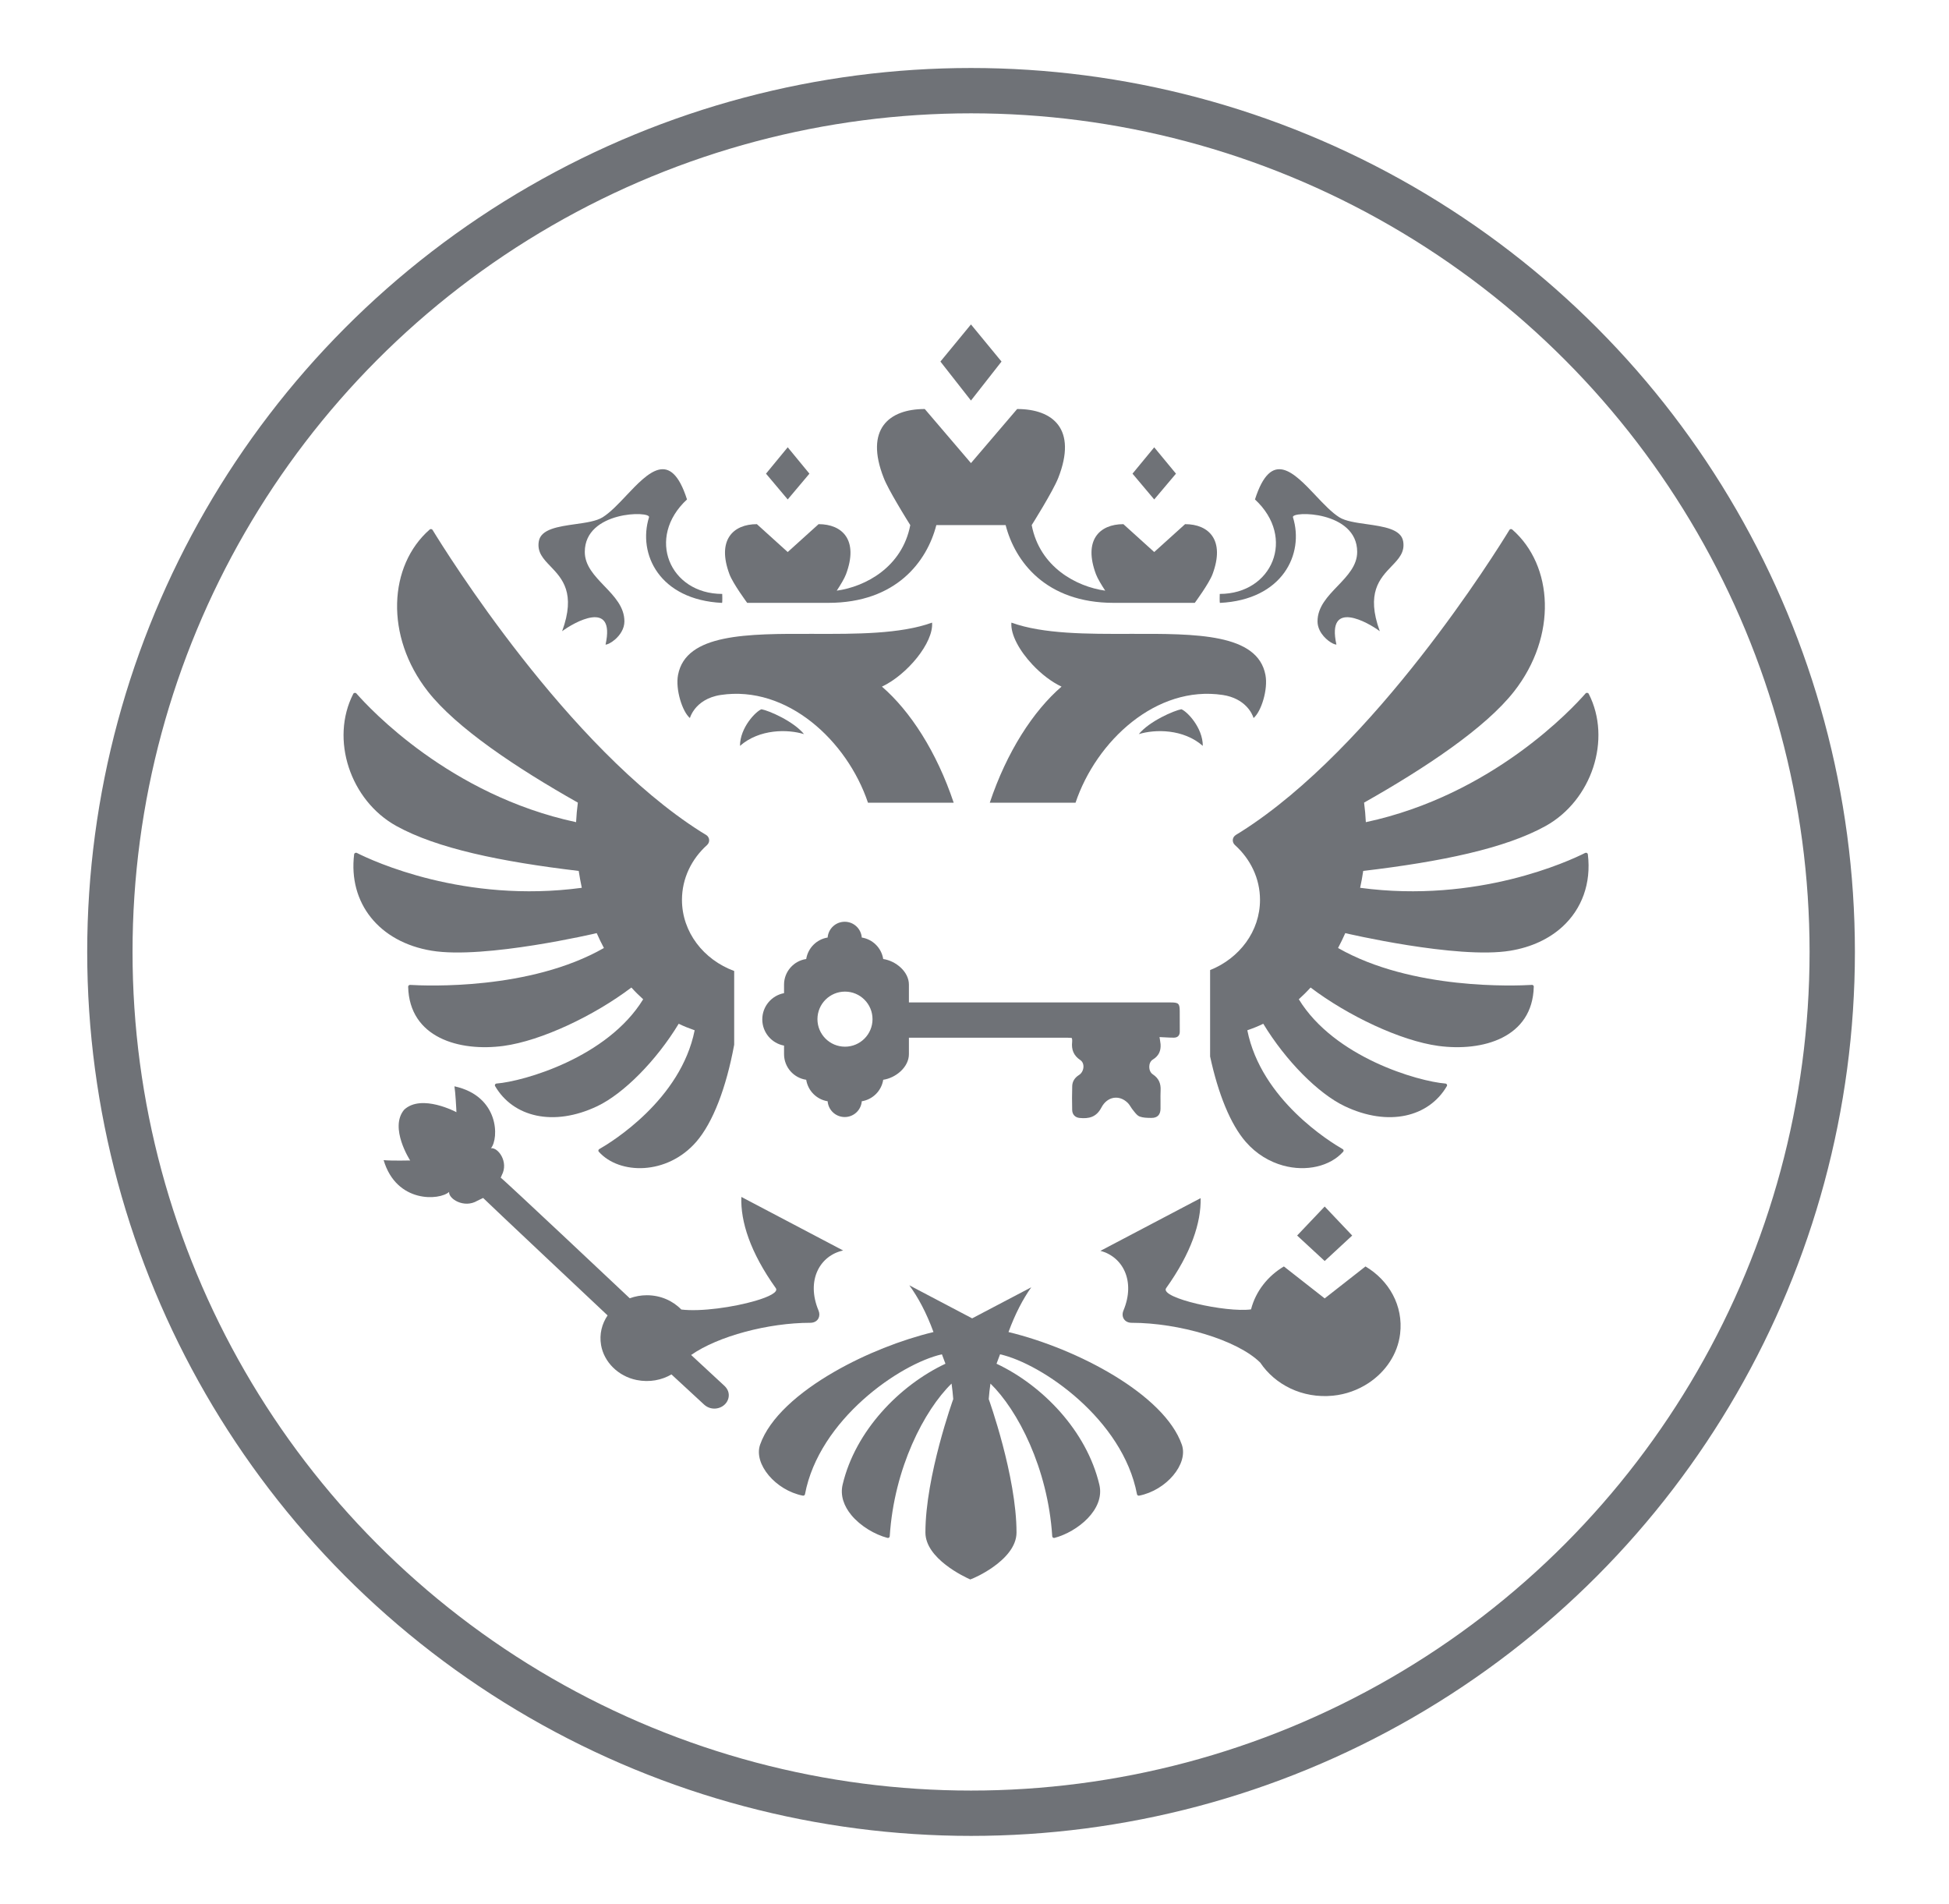 <svg width="43" height="42" viewBox="0 0 43 42" fill="none" xmlns="http://www.w3.org/2000/svg">
<circle cx="21.424" cy="21" r="19" stroke="#6F7277"/>
<path d="M21.422 7.157L22.096 7.976L21.422 8.836L20.748 7.976L21.422 7.157Z" fill="#6F7277"/>
<path d="M28.526 11.411C28.481 11.268 29.943 11.264 29.943 12.175C29.943 12.477 29.728 12.701 29.512 12.927C29.291 13.157 29.068 13.389 29.068 13.708C29.068 13.78 29.087 13.846 29.116 13.906C29.209 14.095 29.411 14.22 29.485 14.22C29.26 13.203 30.191 13.735 30.442 13.925C30.135 13.084 30.442 12.763 30.698 12.495C30.859 12.328 31 12.181 30.957 11.939C30.91 11.671 30.525 11.616 30.153 11.563C29.917 11.53 29.686 11.497 29.548 11.411C29.383 11.307 29.209 11.124 29.034 10.939L29.029 10.933C28.542 10.419 28.047 9.895 27.688 11.018C28.6 11.861 28.07 13.102 26.911 13.102C26.911 13.102 26.904 13.284 26.915 13.3C28.297 13.232 28.779 12.221 28.526 11.411Z" fill="#6F7277"/>
<path d="M24.944 13.983C26.387 13.979 27.747 13.974 27.919 14.89C27.98 15.21 27.825 15.7 27.657 15.84C27.627 15.739 27.471 15.406 26.977 15.331C25.512 15.111 24.189 16.342 23.729 17.708H21.837C22.213 16.584 22.796 15.686 23.42 15.147C23.196 15.042 22.968 14.864 22.778 14.661C22.494 14.359 22.293 13.999 22.314 13.735C23.017 13.989 23.994 13.986 24.936 13.983L24.944 13.983Z" fill="#6F7277"/>
<path d="M26.698 23.306V21.4C27.346 21.14 27.799 20.545 27.799 19.851C27.799 19.377 27.587 18.95 27.247 18.643C27.175 18.578 27.184 18.468 27.269 18.417L27.378 18.35C30.327 16.484 33.014 12.162 33.301 11.691L33.311 11.68C33.316 11.675 33.323 11.673 33.331 11.672C33.343 11.67 33.355 11.673 33.365 11.682C34.272 12.475 34.36 14.031 33.406 15.251C32.775 16.058 31.451 16.94 30.095 17.706C30.114 17.849 30.127 17.992 30.134 18.137C32.927 17.54 34.7 15.62 34.982 15.297C35.001 15.276 35.037 15.28 35.051 15.305C35.565 16.309 35.119 17.657 34.1 18.222C33.206 18.717 31.803 19.008 30.076 19.213C30.058 19.338 30.035 19.462 30.008 19.585C32.602 19.934 34.627 18.99 34.972 18.816C34.982 18.811 34.995 18.811 35.005 18.814C35.019 18.819 35.03 18.831 35.032 18.846C35.11 19.486 34.9 20.051 34.471 20.444C34.18 20.71 33.789 20.896 33.32 20.973C32.15 21.166 29.68 20.585 29.68 20.585C29.631 20.696 29.578 20.806 29.521 20.913C31.155 21.847 33.449 21.747 33.796 21.727C33.812 21.726 33.826 21.733 33.834 21.746C33.838 21.752 33.84 21.759 33.839 21.766C33.813 22.895 32.709 23.204 31.734 23.073C30.901 22.96 29.738 22.408 28.915 21.785C28.833 21.876 28.745 21.962 28.655 22.044C29.441 23.328 31.288 23.855 31.89 23.903C31.918 23.905 31.936 23.935 31.922 23.959C31.527 24.639 30.636 24.865 29.664 24.401C29.084 24.124 28.365 23.399 27.871 22.584C27.758 22.64 27.64 22.686 27.519 22.728C27.825 24.262 29.356 25.197 29.624 25.35C29.634 25.356 29.641 25.365 29.643 25.376C29.645 25.388 29.641 25.399 29.634 25.407C29.346 25.73 28.819 25.853 28.308 25.712C28.012 25.63 27.721 25.461 27.485 25.19C27.147 24.802 26.876 24.13 26.698 23.306Z" fill="#6F7277"/>
<path d="M24.278 27.594L26.489 26.431C26.501 26.971 26.282 27.641 25.727 28.418C25.583 28.635 27.059 28.961 27.601 28.885C27.703 28.489 27.967 28.151 28.326 27.938L29.226 28.643L30.126 27.938C30.642 28.243 30.966 28.803 30.89 29.426C30.836 29.873 30.568 30.266 30.186 30.515C29.959 30.663 29.693 30.761 29.407 30.789C28.729 30.855 28.129 30.544 27.804 30.059C27.296 29.557 26.011 29.181 24.968 29.181C24.806 29.181 24.73 29.045 24.786 28.911C25.058 28.258 24.77 27.723 24.278 27.594Z" fill="#6F7277"/>
<path d="M21.448 29.083L22.752 28.398C22.569 28.656 22.398 28.982 22.25 29.385C23.774 29.753 25.688 30.765 26.074 31.869C26.224 32.295 25.731 32.877 25.133 32.994C25.123 32.996 25.112 32.994 25.103 32.989C25.093 32.983 25.087 32.974 25.085 32.963C24.772 31.314 22.991 30.085 22.064 29.876L21.986 30.084C22.996 30.559 23.974 31.562 24.255 32.754C24.383 33.299 23.771 33.792 23.266 33.926C23.241 33.933 23.216 33.915 23.215 33.891C23.119 32.383 22.45 31.104 21.852 30.522C21.835 30.635 21.823 30.75 21.814 30.864C21.814 30.864 22.427 32.565 22.427 33.807C22.427 34.126 22.163 34.392 21.9 34.576C21.689 34.724 21.478 34.818 21.407 34.843C21.279 34.787 20.417 34.384 20.417 33.807C20.417 32.565 21.031 30.864 21.031 30.864C21.022 30.75 21.01 30.635 20.994 30.522C20.395 31.104 19.726 32.384 19.63 33.891C19.629 33.915 19.604 33.933 19.579 33.926C19.297 33.851 18.984 33.666 18.782 33.422C18.622 33.227 18.534 32.996 18.59 32.753C18.87 31.562 19.849 30.559 20.859 30.084L20.781 29.876C19.854 30.085 18.072 31.314 17.76 32.963C17.758 32.974 17.751 32.983 17.742 32.989C17.733 32.994 17.722 32.996 17.712 32.994C17.113 32.877 16.621 32.296 16.77 31.869C16.977 31.278 17.622 30.713 18.41 30.26C19.094 29.866 19.887 29.556 20.595 29.385C20.439 28.959 20.256 28.619 20.062 28.354L21.448 29.083Z" fill="#6F7277"/>
<path d="M16.356 26.404L18.602 27.586C18.089 27.697 17.78 28.243 18.059 28.911C18.084 28.971 18.082 29.031 18.059 29.079C18.03 29.139 17.967 29.181 17.877 29.181C16.955 29.181 15.844 29.474 15.248 29.891L15.982 30.571C16.017 30.604 16.046 30.643 16.063 30.689C16.071 30.71 16.076 30.733 16.078 30.756C16.091 30.919 15.959 31.061 15.783 31.073C15.686 31.08 15.599 31.044 15.535 30.986L14.814 30.32C14.599 30.445 14.331 30.5 14.046 30.443C13.642 30.362 13.326 30.049 13.261 29.672C13.22 29.43 13.28 29.203 13.405 29.018C13.405 29.018 10.682 26.457 10.659 26.427L10.531 26.489C10.239 26.663 9.894 26.446 9.908 26.294C9.702 26.483 8.748 26.55 8.464 25.593C8.657 25.61 9.049 25.6 9.049 25.6C9.049 25.6 8.58 24.877 8.918 24.479C9.303 24.123 10.07 24.535 10.07 24.535C10.07 24.535 10.065 24.401 10.054 24.253C10.047 24.15 10.038 24.041 10.026 23.964C11.019 24.18 11.01 25.116 10.832 25.33C10.986 25.307 11.229 25.63 11.07 25.926L11.047 25.98C11.098 26.005 13.894 28.64 13.894 28.64C14.015 28.596 14.142 28.573 14.271 28.573C14.574 28.573 14.844 28.695 15.031 28.888C15.463 28.941 16.189 28.836 16.663 28.697C16.972 28.607 17.174 28.503 17.117 28.418C16.553 27.628 16.336 26.949 16.356 26.404Z" fill="#6F7277"/>
<path d="M16.198 21.42V23.047C16.024 23.988 15.732 24.762 15.36 25.19C14.717 25.928 13.666 25.917 13.211 25.407C13.203 25.399 13.2 25.388 13.202 25.376C13.204 25.365 13.211 25.356 13.22 25.35C13.488 25.198 15.019 24.262 15.326 22.728C15.205 22.686 15.087 22.64 14.974 22.584C14.48 23.399 13.76 24.124 13.181 24.401C12.208 24.865 11.318 24.639 10.923 23.959C10.909 23.935 10.926 23.905 10.955 23.903C11.557 23.855 13.403 23.328 14.19 22.044C14.1 21.962 14.012 21.876 13.93 21.785C13.107 22.408 11.943 22.96 11.11 23.073C10.136 23.204 9.032 22.895 9.005 21.767C9.005 21.745 9.025 21.725 9.049 21.727C9.397 21.748 11.69 21.847 13.324 20.913C13.267 20.806 13.214 20.697 13.165 20.585C13.165 20.585 10.695 21.166 9.525 20.973C8.363 20.782 7.682 19.921 7.813 18.847C7.816 18.82 7.848 18.803 7.874 18.816C8.221 18.992 10.245 19.934 12.836 19.585C12.81 19.462 12.787 19.338 12.768 19.213C11.042 19.008 9.638 18.716 8.744 18.221C7.726 17.657 7.28 16.309 7.794 15.306C7.807 15.281 7.844 15.276 7.863 15.298C8.148 15.623 9.92 17.54 12.71 18.137C12.717 17.992 12.73 17.849 12.749 17.706C11.393 16.94 10.069 16.058 9.438 15.251C8.485 14.031 8.573 12.476 9.479 11.682C9.491 11.672 9.508 11.669 9.522 11.674C9.531 11.678 9.539 11.683 9.544 11.691C9.834 12.166 12.519 16.485 15.466 18.35L15.576 18.417C15.66 18.468 15.67 18.578 15.598 18.643C15.258 18.949 15.046 19.377 15.046 19.851C15.046 20.563 15.524 21.172 16.198 21.42Z" fill="#6F7277"/>
<path d="M21.041 17.708H19.15C18.69 16.342 17.366 15.111 15.901 15.331C15.605 15.376 15.43 15.513 15.331 15.638C15.265 15.722 15.233 15.8 15.221 15.84C15.054 15.7 14.899 15.21 14.959 14.89C15.131 13.974 16.491 13.979 17.934 13.983L17.942 13.983C18.884 13.986 19.861 13.989 20.564 13.735C20.599 14.176 20.016 14.884 19.458 15.147C20.082 15.686 20.665 16.584 21.041 17.708Z" fill="#6F7277"/>
<path d="M25.125 16.195C25.482 16.085 26.105 16.076 26.537 16.454C26.537 16.05 26.187 15.691 26.064 15.646C25.904 15.674 25.359 15.909 25.125 16.195Z" fill="#6F7277"/>
<path d="M13.36 14.22C13.585 13.203 12.654 13.735 12.402 13.925C12.709 13.084 12.403 12.763 12.147 12.495C11.986 12.328 11.845 12.181 11.888 11.939C11.935 11.671 12.319 11.616 12.692 11.563C12.928 11.53 13.159 11.497 13.296 11.411C13.462 11.307 13.636 11.124 13.811 10.939L13.816 10.933C14.303 10.419 14.798 9.895 15.157 11.018C14.245 11.861 14.776 13.102 15.934 13.102C15.934 13.102 15.941 13.284 15.93 13.3C14.548 13.232 14.066 12.221 14.319 11.411C14.364 11.268 12.902 11.264 12.902 12.175C12.902 12.478 13.117 12.701 13.333 12.927C13.554 13.157 13.776 13.389 13.776 13.708C13.776 13.873 13.677 14.013 13.573 14.104C13.49 14.177 13.403 14.22 13.36 14.22Z" fill="#6F7277"/>
<path d="M16.326 16.454C16.759 16.076 17.382 16.085 17.739 16.195C17.506 15.909 16.96 15.674 16.8 15.646C16.677 15.691 16.326 16.05 16.326 16.454Z" fill="#6F7277"/>
<path d="M25.945 10.449L25.465 9.868L24.986 10.449L25.465 11.018L25.945 10.449Z" fill="#6F7277"/>
<path d="M29.226 26.616L29.833 27.256L29.226 27.818L28.618 27.256L29.226 26.616Z" fill="#6F7277"/>
<path d="M17.858 10.449L17.379 9.867L16.9 10.449L17.379 11.018L17.858 10.449Z" fill="#6F7277"/>
<path d="M18.274 13.299H16.485C16.485 13.299 16.172 12.877 16.094 12.668C15.812 11.915 16.172 11.563 16.699 11.563L17.379 12.178L18.06 11.563C18.587 11.563 18.947 11.915 18.665 12.668C18.629 12.764 18.543 12.905 18.461 13.03C19.095 12.942 19.905 12.511 20.083 11.584C20.083 11.584 19.937 11.353 19.788 11.097C19.669 10.894 19.548 10.675 19.497 10.542C19.073 9.464 19.614 9.023 20.403 9.023L21.422 10.216L22.441 9.023C23.231 9.023 23.771 9.464 23.348 10.542C23.23 10.842 22.762 11.584 22.762 11.584C22.939 12.511 23.749 12.942 24.384 13.03C24.302 12.905 24.216 12.764 24.18 12.668C23.898 11.915 24.258 11.563 24.785 11.563L25.465 12.178L26.146 11.563C26.672 11.563 27.033 11.915 26.751 12.668C26.672 12.877 26.36 13.299 26.36 13.299H24.572C23.068 13.299 22.392 12.381 22.187 11.584H20.658C20.453 12.381 19.777 13.299 18.274 13.299Z" fill="#6F7277"/>
<path fill-rule="evenodd" clip-rule="evenodd" d="M18.637 20.334C18.438 20.334 18.275 20.487 18.26 20.682C18.017 20.721 17.826 20.913 17.787 21.156C17.511 21.196 17.298 21.434 17.298 21.721V21.909C17.025 21.96 16.818 22.2 16.818 22.488C16.818 22.776 17.025 23.016 17.298 23.066V23.254C17.298 23.542 17.511 23.78 17.787 23.82C17.826 24.063 18.017 24.255 18.26 24.294C18.275 24.489 18.438 24.642 18.637 24.642C18.835 24.642 18.998 24.489 19.013 24.294C19.256 24.255 19.448 24.063 19.486 23.82C19.762 23.78 20.053 23.542 20.053 23.254V22.892L23.55 22.892C23.571 22.892 23.592 22.894 23.612 22.895C23.619 22.895 23.625 22.896 23.632 22.896C23.636 22.896 23.64 22.896 23.644 22.897C23.646 22.902 23.648 22.905 23.649 22.909C23.651 22.915 23.653 22.919 23.653 22.924L23.654 22.929C23.655 22.947 23.656 22.966 23.654 22.985C23.636 23.153 23.685 23.285 23.834 23.385C23.942 23.456 23.919 23.644 23.805 23.715C23.715 23.772 23.66 23.852 23.656 23.956C23.65 24.132 23.651 24.308 23.655 24.485C23.657 24.587 23.721 24.652 23.817 24.662C24.023 24.683 24.188 24.646 24.299 24.434C24.428 24.186 24.69 24.146 24.876 24.325C24.905 24.352 24.927 24.387 24.949 24.421C24.965 24.447 24.982 24.472 25.002 24.495C25.009 24.504 25.017 24.514 25.024 24.523C25.06 24.568 25.098 24.614 25.144 24.631C25.219 24.658 25.304 24.66 25.386 24.661L25.403 24.661C25.533 24.663 25.602 24.593 25.604 24.461C25.605 24.406 25.605 24.351 25.604 24.296C25.603 24.215 25.602 24.134 25.606 24.054C25.614 23.901 25.565 23.787 25.434 23.7C25.329 23.631 25.33 23.437 25.434 23.374C25.567 23.293 25.616 23.18 25.605 23.032C25.602 23.003 25.598 22.975 25.592 22.939C25.589 22.921 25.585 22.901 25.582 22.878C25.625 22.88 25.665 22.882 25.703 22.884C25.773 22.888 25.834 22.891 25.896 22.891C25.98 22.891 26.028 22.847 26.029 22.759C26.029 22.688 26.029 22.384 26.028 22.313C26.028 22.138 26.004 22.114 25.829 22.114L20.053 22.114V21.721C20.053 21.434 19.762 21.196 19.486 21.156C19.448 20.913 19.256 20.721 19.013 20.682C18.998 20.487 18.835 20.334 18.637 20.334ZM19.25 22.483C19.25 22.818 18.978 23.09 18.643 23.09C18.307 23.09 18.035 22.818 18.035 22.483C18.035 22.147 18.307 21.875 18.643 21.875C18.978 21.875 19.25 22.147 19.25 22.483Z" fill="#6F7277"/>
</svg>
